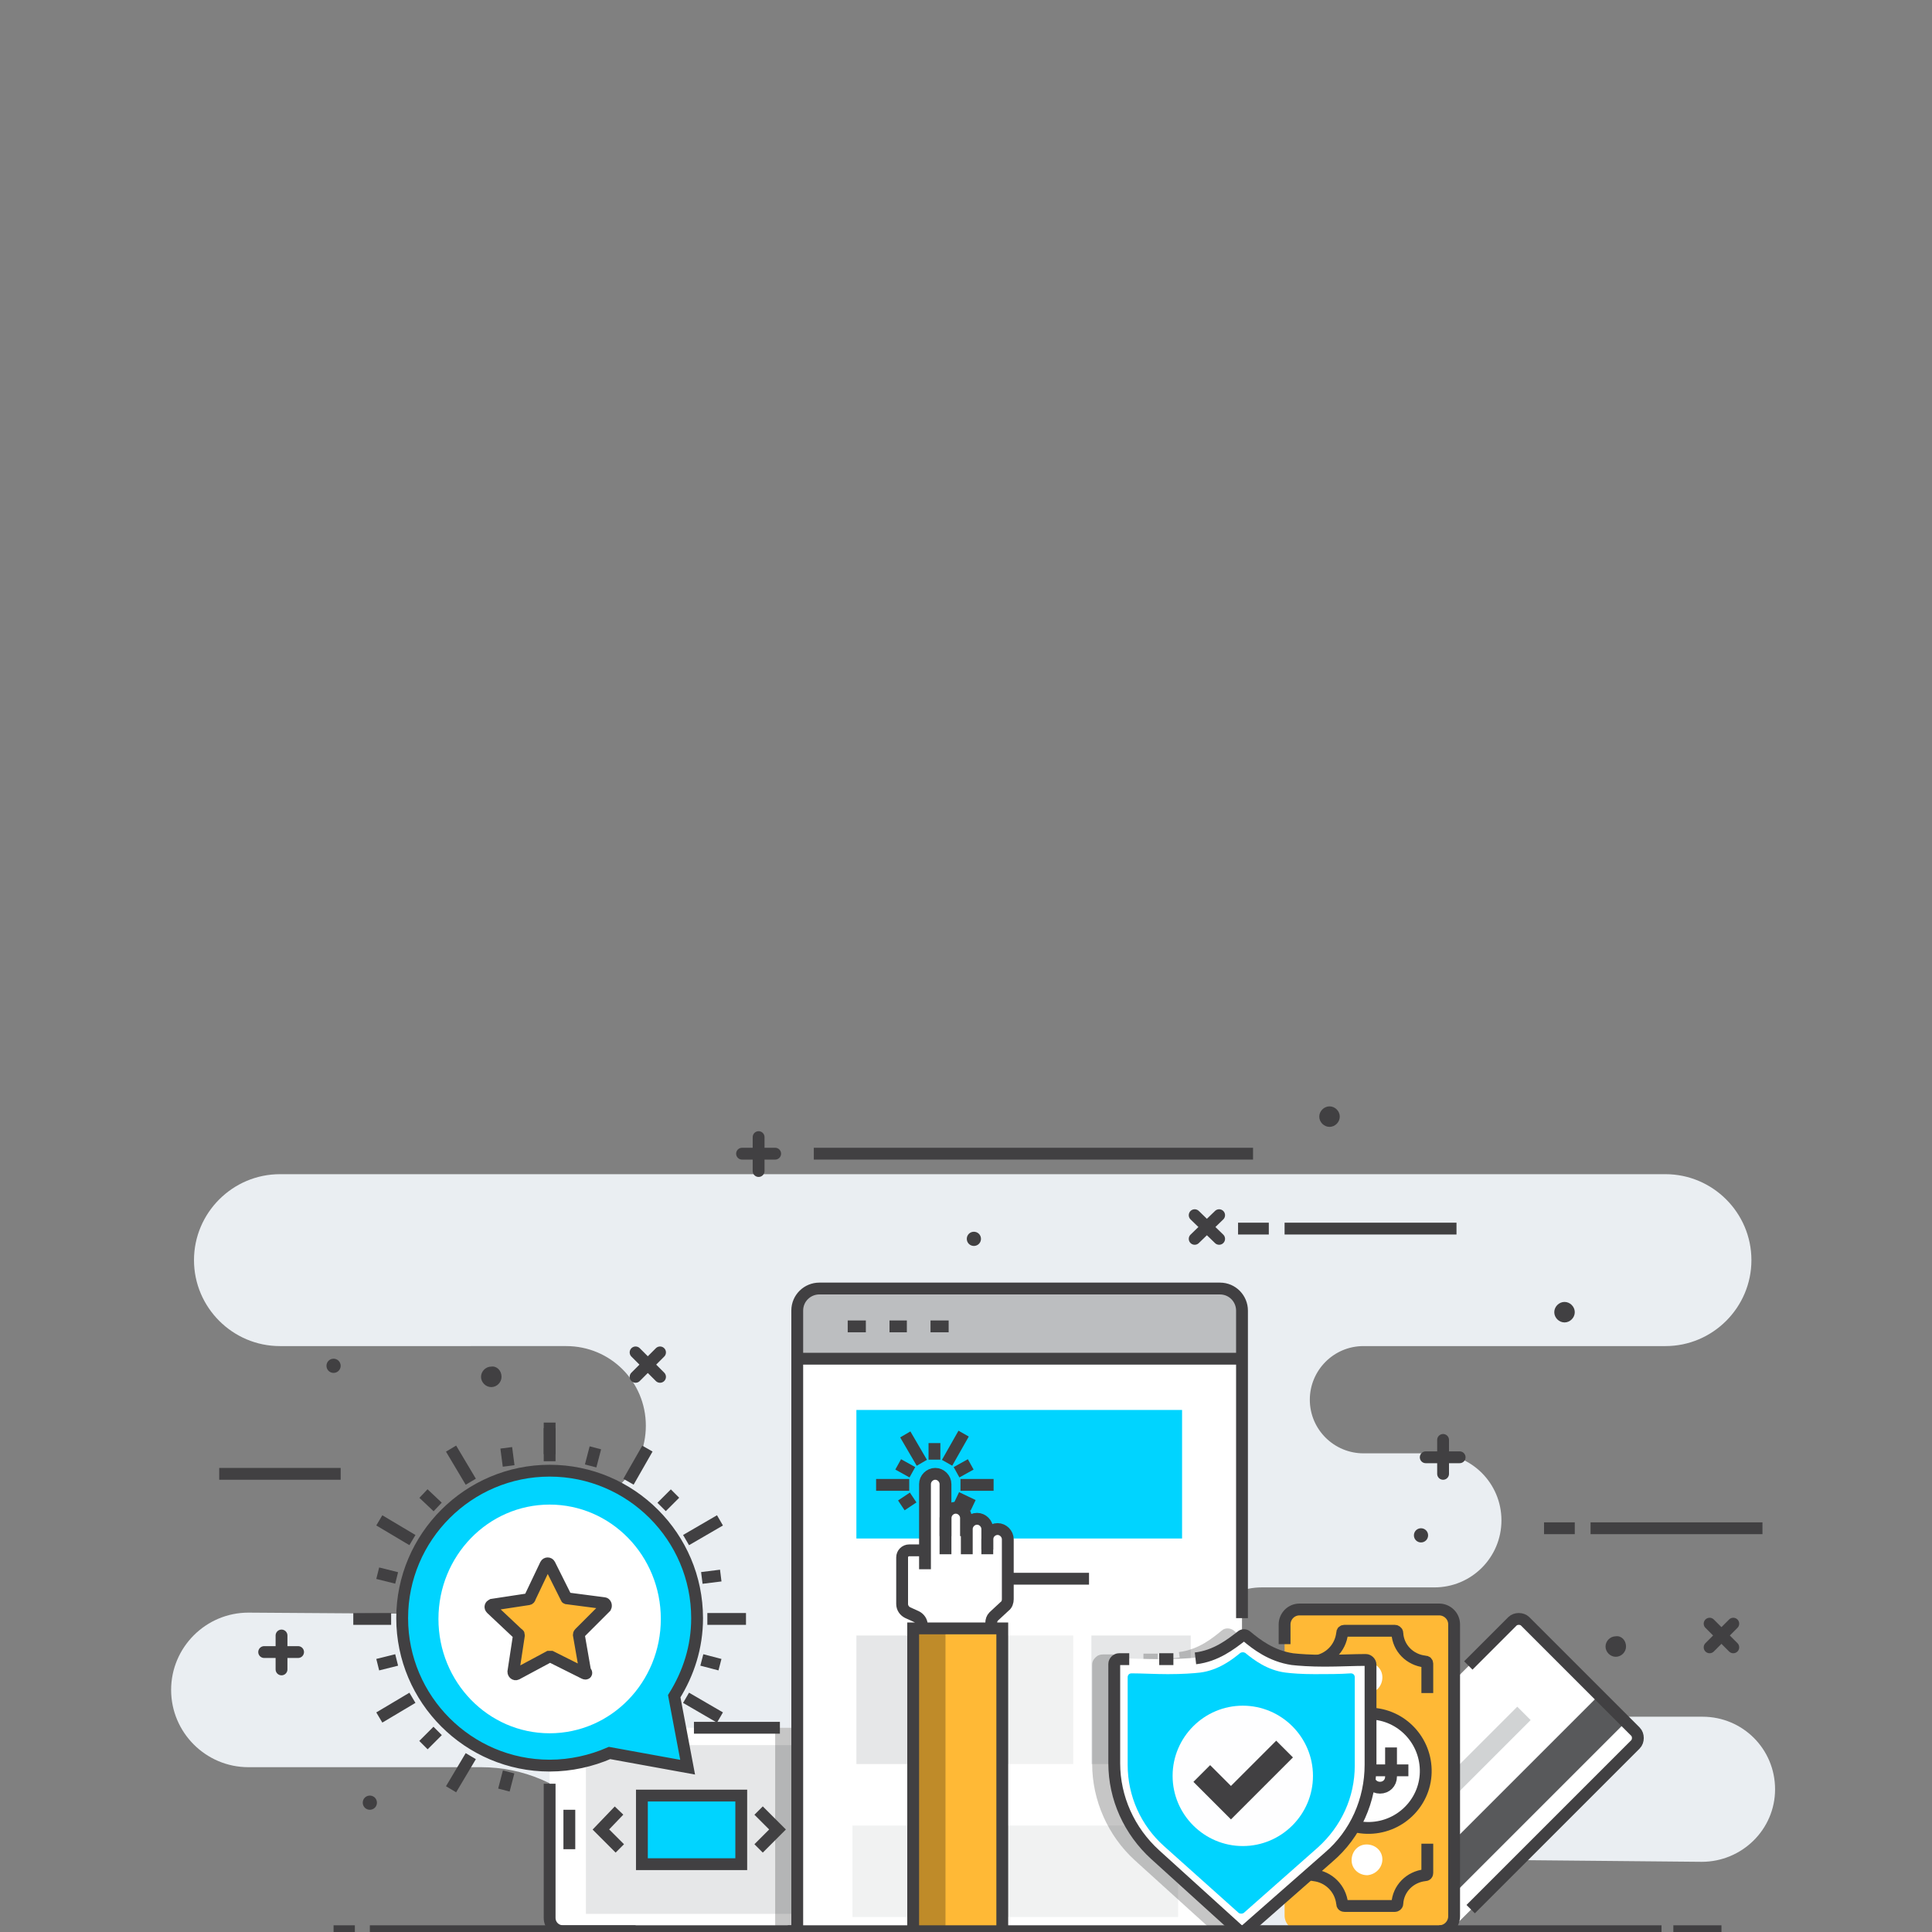 <?xml version="1.0" encoding="utf-8"?>
<!-- Generator: Adobe Illustrator 23.0.1, SVG Export Plug-In . SVG Version: 6.00 Build 0)  -->
<svg version="1.1" id="图层_1" xmlns="http://www.w3.org/2000/svg" xmlns:xlink="http://www.w3.org/1999/xlink" x="0px" y="0px"
	 viewBox="0 0 245 245" style="enable-background:new 0 0 245 245;" xml:space="preserve">
<rect x="0" y="0" width="245" height="245" fill="#808080" stroke="none"/>
<style type="text/css">
	.st0{fill:#EAEEF2;}
	.st1{fill:#FFFFFF;}
	.st2{fill:#58595B;}
	.st3{fill:#D1D3D4;}
	.st4{fill:none;stroke:#414042;stroke-width:1.5;stroke-miterlimit:10;}
	.st5{fill:#FFB936;}
	.st6{fill:none;stroke:#414042;stroke-width:1.5;stroke-linecap:round;stroke-miterlimit:10;}
	.st7{fill:#414042;}
	.st8{fill:#E6E7E8;}
	.st9{fill:#00D4FF;}
	.st10{opacity:0.3;fill:#414042;enable-background:new    ;}
	.st11{fill:#BCBEC0;}
	.st12{fill:#F1F2F2;}
	.st13{fill:#FEFEFF;}
	.st14{fill:none;stroke:#414042;stroke-width:3;stroke-miterlimit:10;}
	.st15{fill:#BF8B29;}
</style>
<g id="XMLID_405_">
	<path id="XMLID_704_" class="st0" d="M222.1,159.8L222.1,159.8c0,6-4.9,10.9-10.9,10.9h-38.3c-3.8,0-6.8,3.1-6.8,6.8l0,0
		c0,3.8,3.1,6.8,6.8,6.8h9c4.7,0,8.5,3.8,8.5,8.5l0,0c0,4.7-3.8,8.5-8.5,8.5H160c-4.6,0-8.2,3.7-8.2,8.2l0,0c0,4.6,3.7,8.2,8.2,8.2
		h55.9c5.1,0,9.2,4.1,9.2,9.2l0,0c0,5.1-4.2,9.2-9.3,9.2l-42.6-0.4c-4.7,0-8.4,3.9-8,8.5l0,0l-84.6-0.5l0,0
		c0-10.8-8.8-19.6-19.6-19.6H31.5c-5.4,0-9.8-4.4-9.8-9.8l0,0c0-5.4,4.4-9.8,9.8-9.8l29.1,0.2v-2.6c0-6.2,5-11.2,11.2-11.2l0,0
		c5.6,0,10.1-4.5,10.1-10.1l0,0c0-5.6-4.5-10.1-10.1-10.1H35.5c-6,0-10.9-4.9-10.9-10.9l0,0c0-6,4.9-10.9,10.9-10.9h175.7
		C217.2,148.9,222.1,153.8,222.1,159.8z"/>
	<g id="XMLID_279_">
		<g id="XMLID_353_">
			<path id="XMLID_357_" class="st1" d="M168.4,230.5l14.2,14.2c0.4,0.4,1,0.4,1.4,0l23.6-23.6c0.4-0.4,0.4-1,0-1.4l-14.2-14.2
				c-0.4-0.4-1-0.4-1.4,0l-23.6,23.6C168,229.5,168,230.1,168.4,230.5z"/>
			
				<rect id="XMLID_356_" x="174.4" y="226.8" transform="matrix(0.707 -0.707 0.707 0.707 -105.837 202.885)" class="st2" width="35.2" height="4.8"/>
			
				<rect id="XMLID_355_" x="173" y="224.5" transform="matrix(0.707 -0.707 0.707 0.707 -105.452 196.846)" class="st3" width="23.8" height="2.4"/>
			<path id="XMLID_354_" class="st4" d="M186.5,242.1l20.9-20.9c0.4-0.4,0.4-1.2,0-1.6l-14-14c-0.4-0.4-1.2-0.4-1.6,0l-5.6,5.6"/>
		</g>
		<g id="XMLID_280_">
			<path id="XMLID_352_" class="st5" d="M184.4,242.9v-37c0-1.1-0.9-1.9-1.9-1.9h-17.7c-1.1,0-1.9,0.9-1.9,1.9v37
				c0,1.1,0.9,1.9,1.9,1.9h17.7C183.6,244.9,184.4,244,184.4,242.9z"/>
			<path id="XMLID_350_" class="st4" d="M182.5,244.9c1.1,0,1.9-0.9,1.9-1.9v-37c0-1.1-0.9-1.9-1.9-1.9h-17.7
				c-1.1,0-1.9,0.9-1.9,1.9v2.5"/>
			<path id="XMLID_349_" class="st1" d="M180.8,224.4c-0.1-4-3.4-7.2-7.4-7.1c-4,0.1-7.2,3.4-7.1,7.4c0.1,4,3.4,7.2,7.4,7.1
				C177.7,231.7,180.9,228.4,180.8,224.4z"/>
			<path id="XMLID_348_" class="st4" d="M180.8,224.4c-0.1-4-3.4-7.2-7.4-7.1c-4,0.1-7.2,3.4-7.1,7.4c0.1,4,3.4,7.2,7.4,7.1
				C177.7,231.7,180.9,228.4,180.8,224.4z"/>
			<path id="XMLID_345_" class="st1" d="M175.3,235.8c0-1.1-0.9-1.9-2-1.9s-1.9,0.9-1.9,2s0.9,1.9,2,1.9
				C174.5,237.7,175.3,236.8,175.3,235.8z"/>
			<path id="XMLID_344_" class="st1" d="M175.3,212.7c0-1.1-0.9-1.9-2-1.9s-1.9,0.9-1.9,2s0.9,1.9,2,1.9
				C174.5,214.7,175.3,213.8,175.3,212.7z"/>
			<g id="XMLID_328_">
				<path id="XMLID_342_" class="st4" d="M170.8,227.4v-3.6c0-0.8,0.6-1.4,1.4-1.4l0,0c0.8,0,1.4,0.6,1.4,1.4v1.5
					c0,0.8,0.6,1.4,1.4,1.4l0,0c0.8,0,1.4-0.6,1.4-1.4v-3.7"/>
				<line id="XMLID_337_" class="st4" x1="168.5" y1="224.5" x2="178.6" y2="224.5"/>
			</g>
			<path id="XMLID_325_" class="st4" d="M181,214.7V211c0-0.2-0.1-0.3-0.3-0.3c-1.9-0.2-3.4-1.7-3.5-3.6c0-0.2-0.2-0.3-0.3-0.3
				c-1.2,0-5.2,0-6.4,0c-0.2,0-0.3,0.1-0.3,0.3c-0.2,1.9-1.7,3.4-3.6,3.6c-0.2,0-0.3,0.1-0.3,0.3v3.1"/>
			<path id="XMLID_282_" class="st4" d="M181,233.8v3.7c0,0.2-0.1,0.3-0.3,0.3c-1.9,0.2-3.4,1.7-3.5,3.6c0,0.2-0.2,0.3-0.3,0.3
				c-1.2,0-5.2,0-6.4,0c-0.2,0-0.3-0.1-0.3-0.3c-0.2-1.9-1.7-3.4-3.6-3.6c-0.2,0-0.3-0.1-0.3-0.3v-3.1"/>
		</g>
	</g>
	<g id="XMLID_74_">
		<line id="XMLID_76_" class="st6" x1="94.1" y1="146.3" x2="98.3" y2="146.3"/>
		<line id="XMLID_75_" class="st6" x1="96.2" y1="148.5" x2="96.2" y2="144.2"/>
	</g>
	<g id="XMLID_369_">
		<line id="XMLID_375_" class="st6" x1="180.8" y1="184.8" x2="185.1" y2="184.8"/>
		<line id="XMLID_370_" class="st6" x1="183" y1="186.9" x2="183" y2="182.6"/>
	</g>
	<g id="XMLID_379_">
		<line id="XMLID_381_" class="st6" x1="33.5" y1="209.5" x2="37.8" y2="209.5"/>
		<line id="XMLID_380_" class="st6" x1="35.7" y1="211.7" x2="35.7" y2="207.4"/>
	</g>
	<g id="XMLID_79_">
		<line id="XMLID_81_" class="st6" x1="151.5" y1="157.1" x2="154.6" y2="154.1"/>
		<line id="XMLID_80_" class="st6" x1="154.6" y1="157.1" x2="151.5" y2="154.1"/>
	</g>
	<g id="XMLID_465_">
		<line id="XMLID_468_" class="st6" x1="80.6" y1="174.6" x2="83.7" y2="171.5"/>
		<line id="XMLID_466_" class="st6" x1="83.7" y1="174.6" x2="80.6" y2="171.5"/>
	</g>
	<g id="XMLID_376_">
		<line id="XMLID_378_" class="st6" x1="216.8" y1="208.9" x2="219.8" y2="205.9"/>
		<line id="XMLID_377_" class="st6" x1="219.8" y1="208.9" x2="216.8" y2="205.9"/>
	</g>
	<line id="XMLID_305_" class="st4" x1="162.9" y1="155.8" x2="184.7" y2="155.8"/>
	<line id="XMLID_401_" class="st4" x1="27.8" y1="186.9" x2="43.2" y2="186.9"/>
	<line id="XMLID_368_" class="st4" x1="103.2" y1="146.3" x2="158.9" y2="146.3"/>
	<line id="XMLID_302_" class="st4" x1="160.9" y1="155.8" x2="157" y2="155.8"/>
	<line id="XMLID_404_" class="st4" x1="201.7" y1="193.8" x2="223.5" y2="193.8"/>
	<line id="XMLID_402_" class="st4" x1="199.7" y1="193.8" x2="195.8" y2="193.8"/>
	<path id="XMLID_482_" class="st7" d="M206.2,208.8c0,0.7-0.6,1.3-1.3,1.3s-1.3-0.6-1.3-1.3c0-0.7,0.6-1.3,1.3-1.3
		C205.6,207.4,206.2,208,206.2,208.8z"/>
	<path id="XMLID_396_" class="st7" d="M169.9,141.6c0,0.7-0.6,1.3-1.3,1.3s-1.3-0.6-1.3-1.3c0-0.7,0.6-1.3,1.3-1.3
		C169.3,140.3,169.9,140.9,169.9,141.6z"/>
	<path id="XMLID_383_" class="st7" d="M199.7,166.4c0,0.7-0.6,1.3-1.3,1.3s-1.3-0.6-1.3-1.3c0-0.7,0.6-1.3,1.3-1.3
		C199.1,165.1,199.7,165.7,199.7,166.4z"/>
	<path id="XMLID_385_" class="st7" d="M63.6,174.6c0,0.7-0.6,1.3-1.3,1.3s-1.3-0.6-1.3-1.3c0-0.7,0.6-1.3,1.3-1.3
		C63,173.2,63.6,173.8,63.6,174.6z"/>
	<path id="XMLID_382_" class="st7" d="M181.1,194.7c0,0.5-0.4,0.9-0.9,0.9s-0.9-0.4-0.9-0.9s0.4-0.9,0.9-0.9
		C180.7,193.8,181.1,194.2,181.1,194.7z"/>
	<path id="XMLID_400_" class="st7" d="M43.2,173.2c0,0.5-0.4,0.9-0.9,0.9s-0.9-0.4-0.9-0.9s0.4-0.9,0.9-0.9S43.2,172.7,43.2,173.2z"
		/>
	<path id="XMLID_386_" class="st7" d="M47.8,228.6c0,0.5-0.4,0.9-0.9,0.9s-0.9-0.4-0.9-0.9s0.4-0.9,0.9-0.9
		C47.4,227.7,47.8,228.1,47.8,228.6z"/>
	<path id="XMLID_384_" class="st7" d="M124.4,157.1c0,0.5-0.4,0.9-0.9,0.9s-0.9-0.4-0.9-0.9s0.4-0.9,0.9-0.9
		C124,156.2,124.4,156.6,124.4,157.1z"/>
	<g id="XMLID_132_">
		<path id="XMLID_87_" class="st1" d="M103.6,244.9h-32c-1.1,0-1.9-0.9-1.9-1.9v-22c0-1.1,0.9-1.9,1.9-1.9h32c1.1,0,1.9,0.9,1.9,1.9
			v22C105.5,244,104.7,244.9,103.6,244.9z"/>
		<path id="XMLID_86_" class="st4" d="M80.6,244.9h-9.2c-0.9,0-1.7-0.7-1.7-1.7v-17"/>
		<path id="XMLID_268_" class="st4" d="M105.5,243.2c0,0.9-0.7,1.7-1.7,1.7h-3.9"/>
		<line id="XMLID_70_" class="st4" x1="88" y1="219.1" x2="98.9" y2="219.1"/>
		<line id="XMLID_84_" class="st4" x1="72.2" y1="229.5" x2="72.2" y2="234.5"/>
		<rect id="XMLID_82_" x="74.3" y="221.3" class="st8" width="26.2" height="21.4"/>
		<path id="XMLID_73_" class="st4" d="M103.2,232c0,0.5-0.4,0.9-0.9,0.9s-0.9-0.4-0.9-0.9s0.4-0.9,0.9-0.9
			C102.7,231.1,103.2,231.5,103.2,232z"/>
		<polyline id="XMLID_134_" class="st4" points="78.6,234.4 76.2,232 78.5,229.6 		"/>
		<polyline id="XMLID_72_" class="st4" points="96.2,234.4 98.6,232 96.2,229.6 		"/>
		<rect id="XMLID_71_" x="81.4" y="227.7" class="st9" width="12.6" height="8.7"/>
		<rect id="XMLID_85_" x="81.4" y="227.7" class="st4" width="12.6" height="8.7"/>
	</g>
	<path id="XMLID_358_" class="st10" d="M106.3,243.2h-0.8c0-0.1,0-0.2,0-0.2v-22c0-1.1-0.9-1.9-1.9-1.9h-4.8v-0.7h-0.5v26.5h1.5
		v-0.5h6.2C106.2,244,106.3,243.6,106.3,243.2z"/>
	<g id="XMLID_100_">
		<path id="XMLID_751_" class="st1" d="M157.5,244.4v-77.7c0-1.9-1.5-3.4-3.4-3.4h-49.7c-1.9,0-3.4,1.5-3.4,3.4v77.7H157.5z"/>
		<path id="XMLID_739_" class="st11" d="M101.1,172.1v-5.9c0-1.6,1.3-2.8,2.8-2.8h50.8c1.6,0,2.8,1.3,2.8,2.8v5.9H101.1z"/>
		<path id="XMLID_736_" class="st4" d="M101.1,244.9v-78.7c0-1.6,1.3-2.8,2.8-2.8h50.8c1.6,0,2.8,1.3,2.8,2.8v39"/>
		<line id="XMLID_735_" class="st4" x1="101.1" y1="172.3" x2="157.5" y2="172.3"/>
		<line id="XMLID_734_" class="st4" x1="107.5" y1="168.2" x2="109.8" y2="168.2"/>
		<line id="XMLID_727_" class="st4" x1="112.8" y1="168.2" x2="115" y2="168.2"/>
		<line id="XMLID_726_" class="st4" x1="118" y1="168.2" x2="120.3" y2="168.2"/>
		<rect id="XMLID_725_" x="108.6" y="178.8" class="st9" width="41.3" height="16.3"/>
		<rect id="XMLID_99_" x="108.1" y="231.5" class="st12" width="41.3" height="11.6"/>
		<rect id="XMLID_724_" x="108.6" y="207.4" class="st8" width="12.6" height="16.3"/>
		<rect id="XMLID_111_" x="123.5" y="207.4" class="st12" width="12.6" height="16.3"/>
		<rect id="XMLID_130_" x="138.4" y="207.4" class="st8" width="12.6" height="16.3"/>
		<line id="XMLID_717_" class="st4" x1="120.5" y1="200.2" x2="138.1" y2="200.2"/>
	</g>
	<path id="XMLID_359_" class="st10" d="M157.5,244.3v-36.7c-0.4-0.3-0.7-0.5-1-0.8c-0.5-0.4-1.2-0.4-1.6,0c-1.1,0.9-2.9,2.4-5.4,2.7
		l0.1,0.7l0,0c-0.7,0.1-1.6,0.1-2.8,0.2v-0.7c-0.5,0-1.1,0-1.8,0v0.8l0,0c-1.3,0-2.6,0-3.8,0v-0.7h-1.3c-0.4,0-0.7,0.1-1,0.4
		c-0.3,0.3-0.4,0.6-0.4,0.9v12.6c0,4.6,2,9.1,5.4,12.2l9.6,8.7L157.5,244.3L157.5,244.3z"/>
	<g id="XMLID_69_">
		<g id="XMLID_1066_">
			<path id="XMLID_1067_" class="st1" d="M157.8,244.8c-0.2,0.1-0.4,0.1-0.6,0l-10.7-9.7c-3.3-3-5.2-7.2-5.2-11.6v-12.6
				c0-0.3,0.3-0.6,0.6-0.6c1.5,0,3.4,0.1,5.2,0.1c2.1,0,3.7-0.1,4.6-0.2c2.6-0.3,4.5-1.8,5.8-2.8c0.2-0.2,0.5-0.2,0.7,0
				c1.2,1,3.1,2.5,5.8,2.9c0.9,0.1,2.3,0.2,4.1,0.2s3.7-0.1,5.2-0.1c0.3,0,0.6,0.3,0.6,0.6v12.7c0,4.5-1.9,8.8-5.3,11.7L157.8,244.8
				z"/>
		</g>
		<g id="XMLID_1059_">
			<path id="XMLID_1065_" class="st9" d="M157.7,242.6c-0.2,0.1-0.4,0.1-0.6,0l-9.5-8.5c-2.9-2.6-4.6-6.3-4.6-10.3v-11.1
				c0-0.3,0.2-0.5,0.5-0.5c1.3,0,3,0.1,4.6,0.1c1.9,0,3.2-0.1,4.1-0.2c2.3-0.3,4-1.6,5.1-2.5c0.2-0.1,0.4-0.1,0.6,0
				c1.1,0.9,2.8,2.2,5.1,2.5c0.8,0.1,2,0.2,3.7,0.2c1.6,0,3.3,0,4.6-0.1c0.3,0,0.5,0.2,0.5,0.5v11.2c0,4-1.7,7.7-4.7,10.4
				L157.7,242.6z"/>
		</g>
		<g id="XMLID_1057_">
			<path id="XMLID_91_" class="st4" d="M151.6,210.3c2.6-0.3,4.5-1.8,5.8-2.8c0.2-0.2,0.5-0.2,0.7,0c1.2,1,3.1,2.5,5.8,2.9
				c0.9,0.1,2.3,0.2,4.1,0.2s3.7-0.1,5.2-0.1c0.3,0,0.6,0.3,0.6,0.6v12.7c0,4.5-1.9,8.8-5.3,11.7l-10.7,9.4c-0.2,0.1-0.4,0.1-0.6,0
				l-10.7-9.7c-3.3-3-5.2-7.2-5.2-11.6V211c0-0.3,0.3-0.6,0.6-0.6c0.4,0,0.9,0,1.3,0"/>
			<path id="XMLID_131_" class="st4" d="M147,210.4c0.7,0,1.3,0,1.8,0"/>
		</g>
		<path id="XMLID_1056_" class="st13" d="M166.5,225.2c0,4.9-4,8.9-8.9,8.9s-8.9-4-8.9-8.9s4-8.9,8.9-8.9
			C162.5,216.3,166.5,220.3,166.5,225.2z"/>
		<polyline id="XMLID_334_" class="st14" points="162.9,221.8 156.1,228.6 152.4,224.9 		"/>
	</g>
	<g id="XMLID_387_">
		<path id="XMLID_395_" class="st1" d="M126.6,193.9c-0.7,0-1.3,0.6-1.3,1.3v-1.4c0-0.7-0.6-1.3-1.3-1.3c-0.7,0-1.3,0.6-1.3,1.3
			v-1.4c0-0.7-0.6-1.3-1.3-1.3c-0.7,0-1.3,0.6-1.3,1.3v-4.2c0-0.7-0.6-1.3-1.3-1.3c-0.7,0-1.3,0.6-1.3,1.3v8.4h-1.9
			c-0.5,0-0.9,0.4-0.9,0.9v5.9c0,0.5,0.3,0.9,0.7,1.1l1.1,0.5c0.4,0.2,0.7,0.6,0.7,1.1v2.6h8.9v-2.9c0-0.3,0.1-0.6,0.3-0.8l1.4-1.3
			c0.2-0.2,0.4-0.6,0.4-0.9v-7.6C127.9,194.5,127.3,193.9,126.6,193.9z"/>
		<path id="XMLID_394_" class="st4" d="M119.9,197.1v-8.9c0-0.7-0.6-1.3-1.3-1.3l0,0c-0.7,0-1.3,0.6-1.3,1.3V199"/>
		<path id="XMLID_393_" class="st4" d="M122.5,194.8v-2.3c0-0.7-0.6-1.3-1.3-1.3l0,0c-0.7,0-1.3,0.6-1.3,1.3v2.3"/>
		<path id="XMLID_392_" class="st4" d="M125.2,197.1v-3.2c0-0.7-0.6-1.3-1.3-1.3l0,0c-0.7,0-1.3,0.6-1.3,1.3v3.2"/>
		<path id="XMLID_391_" class="st4" d="M125.2,196.5v-1.3c0-0.7,0.6-1.3,1.3-1.3l0,0c0.7,0,1.3,0.6,1.3,1.3v7.6
			c0,0.3-0.1,0.7-0.4,0.9L126,205c-0.2,0.2-0.3,0.5-0.3,0.8v2.9"/>
		<path id="XMLID_390_" class="st4" d="M117.2,196.6h-1.9c-0.5,0-0.9,0.4-0.9,0.9v5.9c0,0.5,0.3,0.9,0.7,1.1l1.1,0.5
			c0.4,0.2,0.7,0.6,0.7,1.1v2.6"/>
		<rect id="XMLID_389_" x="115.8" y="206.5" class="st15" width="11.4" height="38.4"/>
		<rect id="XMLID_149_" x="119.9" y="206.5" class="st5" width="7.2" height="38.4"/>
		<polyline id="XMLID_388_" class="st4" points="115.8,244.9 115.8,206.5 127.1,206.5 127.1,244.9 		"/>
	</g>
	<g id="XMLID_90_">
		<g id="XMLID_267_">
			<path id="XMLID_168_" class="st9" d="M87.2,224.1l-9.9-1.8c-2.3,1-4.9,1.6-7.6,1.6c-10.3,0-18.7-8.4-18.7-18.7
				c0-10.3,8.4-18.7,18.7-18.7s18.7,8.4,18.7,18.7c0,3.7-1.1,7-2.9,9.9L87.2,224.1z"/>
			<path id="XMLID_160_" class="st4" d="M87.2,224.1l-9.9-1.8c-2.3,1-4.9,1.6-7.6,1.6c-10.3,0-18.7-8.4-18.7-18.7
				c0-10.3,8.4-18.7,18.7-18.7s18.7,8.4,18.7,18.7c0,3.7-1.1,7-2.9,9.9L87.2,224.1z"/>
			<path id="XMLID_241_" class="st1" d="M69.7,219.8c7.8,0,14.1-6.5,14.1-14.5s-6.3-14.5-14.1-14.5s-14.1,6.5-14.1,14.5
				S61.9,219.8,69.7,219.8z"/>
		</g>
		<path id="XMLID_153_" class="st5" d="M74.1,212.2l-4.2-2.1c-0.1,0-0.2,0-0.3,0l-4.1,2.2c-0.2,0.1-0.4-0.1-0.4-0.3l0.7-4.6
			c0-0.1,0-0.2-0.1-0.2l-3.4-3.2c-0.2-0.2-0.1-0.4,0.1-0.5l4.6-0.7c0.1,0,0.2-0.1,0.2-0.2l2-4.2c0.1-0.2,0.4-0.2,0.5,0l2.1,4.2
			c0,0.1,0.1,0.1,0.2,0.1l4.6,0.6c0.2,0,0.3,0.3,0.2,0.5l-3.3,3.3c-0.1,0.1-0.1,0.2-0.1,0.2l0.8,4.6
			C74.5,212.2,74.3,212.3,74.1,212.2z"/>
		<path id="XMLID_278_" class="st4" d="M74.1,212.2l-4.2-2.1c-0.1,0-0.2,0-0.3,0l-4.1,2.2c-0.2,0.1-0.4-0.1-0.4-0.3l0.7-4.6
			c0-0.1,0-0.2-0.1-0.2l-3.4-3.2c-0.2-0.2-0.1-0.4,0.1-0.5l4.6-0.7c0.1,0,0.2-0.1,0.2-0.2l2-4.2c0.1-0.2,0.4-0.2,0.5,0l2.1,4.2
			c0,0.1,0.1,0.1,0.2,0.1l4.6,0.6c0.2,0,0.3,0.3,0.2,0.5l-3.3,3.3c-0.1,0.1-0.1,0.2-0.1,0.2l0.8,4.6
			C74.5,212.2,74.3,212.3,74.1,212.2z"/>
		<line id="XMLID_269_" class="st4" x1="69.7" y1="181.1" x2="69.7" y2="184.4"/>
		<line id="XMLID_257_" class="st4" x1="69.7" y1="180.4" x2="69.7" y2="185.3"/>
		<line id="XMLID_270_" class="st4" x1="75.5" y1="183.6" x2="74.9" y2="185.9"/>
		<line id="XMLID_271_" class="st4" x1="82.1" y1="183.7" x2="79.7" y2="187.9"/>
		<line id="XMLID_272_" class="st4" x1="85.6" y1="189.4" x2="83.9" y2="191.1"/>
		<line id="XMLID_273_" class="st4" x1="91.3" y1="192.8" x2="87" y2="195.3"/>
		<line id="XMLID_274_" class="st4" x1="91.4" y1="199.8" x2="89" y2="200.1"/>
		<line id="XMLID_275_" class="st4" x1="94.6" y1="205.3" x2="89.7" y2="205.3"/>
		<line id="XMLID_276_" class="st4" x1="91.3" y1="211.1" x2="89" y2="210.5"/>
		<line id="XMLID_277_" class="st4" x1="91.3" y1="217.8" x2="87" y2="215.3"/>
		<line id="XMLID_285_" class="st4" x1="63.9" y1="227" x2="64.5" y2="224.7"/>
		<line id="XMLID_287_" class="st4" x1="57.2" y1="226.9" x2="59.7" y2="222.7"/>
		<line id="XMLID_288_" class="st4" x1="53.7" y1="221.3" x2="55.5" y2="219.5"/>
		<line id="XMLID_289_" class="st4" x1="48.1" y1="217.8" x2="52.3" y2="215.3"/>
		<line id="XMLID_292_" class="st4" x1="47.9" y1="211.1" x2="50.3" y2="210.5"/>
		<line id="XMLID_296_" class="st4" x1="44.8" y1="205.3" x2="49.6" y2="205.3"/>
		<line id="XMLID_297_" class="st4" x1="47.9" y1="199.5" x2="50.3" y2="200.1"/>
		<line id="XMLID_298_" class="st4" x1="48.1" y1="192.8" x2="52.3" y2="195.3"/>
		<line id="XMLID_314_" class="st4" x1="53.7" y1="189.4" x2="55.5" y2="191.1"/>
		<line id="XMLID_318_" class="st4" x1="57.2" y1="183.7" x2="59.7" y2="187.9"/>
		<line id="XMLID_321_" class="st4" x1="64.2" y1="183.6" x2="64.5" y2="185.9"/>
	</g>
	<g id="XMLID_293_">
		<line id="XMLID_338_" class="st4" x1="42.3" y1="244.9" x2="45" y2="244.9"/>
		<line id="XMLID_341_" class="st4" x1="212.2" y1="244.9" x2="218.3" y2="244.9"/>
		<line id="XMLID_343_" class="st4" x1="46.9" y1="244.9" x2="210.7" y2="244.9"/>
	</g>
	<g id="XMLID_351_">
		<line id="XMLID_362_" class="st4" x1="118.5" y1="183" x2="118.5" y2="185.1"/>
		<line id="XMLID_361_" class="st4" x1="122.2" y1="181.8" x2="120.1" y2="185.5"/>
		<line id="XMLID_363_" class="st4" x1="123.1" y1="185.7" x2="121.3" y2="186.7"/>
		<line id="XMLID_366_" class="st4" x1="126" y1="188.3" x2="121.8" y2="188.3"/>
		<line id="XMLID_367_" class="st4" x1="123.4" y1="190.9" x2="121.3" y2="189.9"/>
		<line id="XMLID_371_" class="st4" x1="114.3" y1="190.9" x2="115.8" y2="189.9"/>
		<line id="XMLID_372_" class="st4" x1="111.1" y1="188.3" x2="115.3" y2="188.3"/>
		<line id="XMLID_373_" class="st4" x1="113.9" y1="185.7" x2="115.7" y2="186.7"/>
		<line id="XMLID_374_" class="st4" x1="114.8" y1="181.9" x2="116.9" y2="185.5"/>
	</g>
</g>
</svg>

